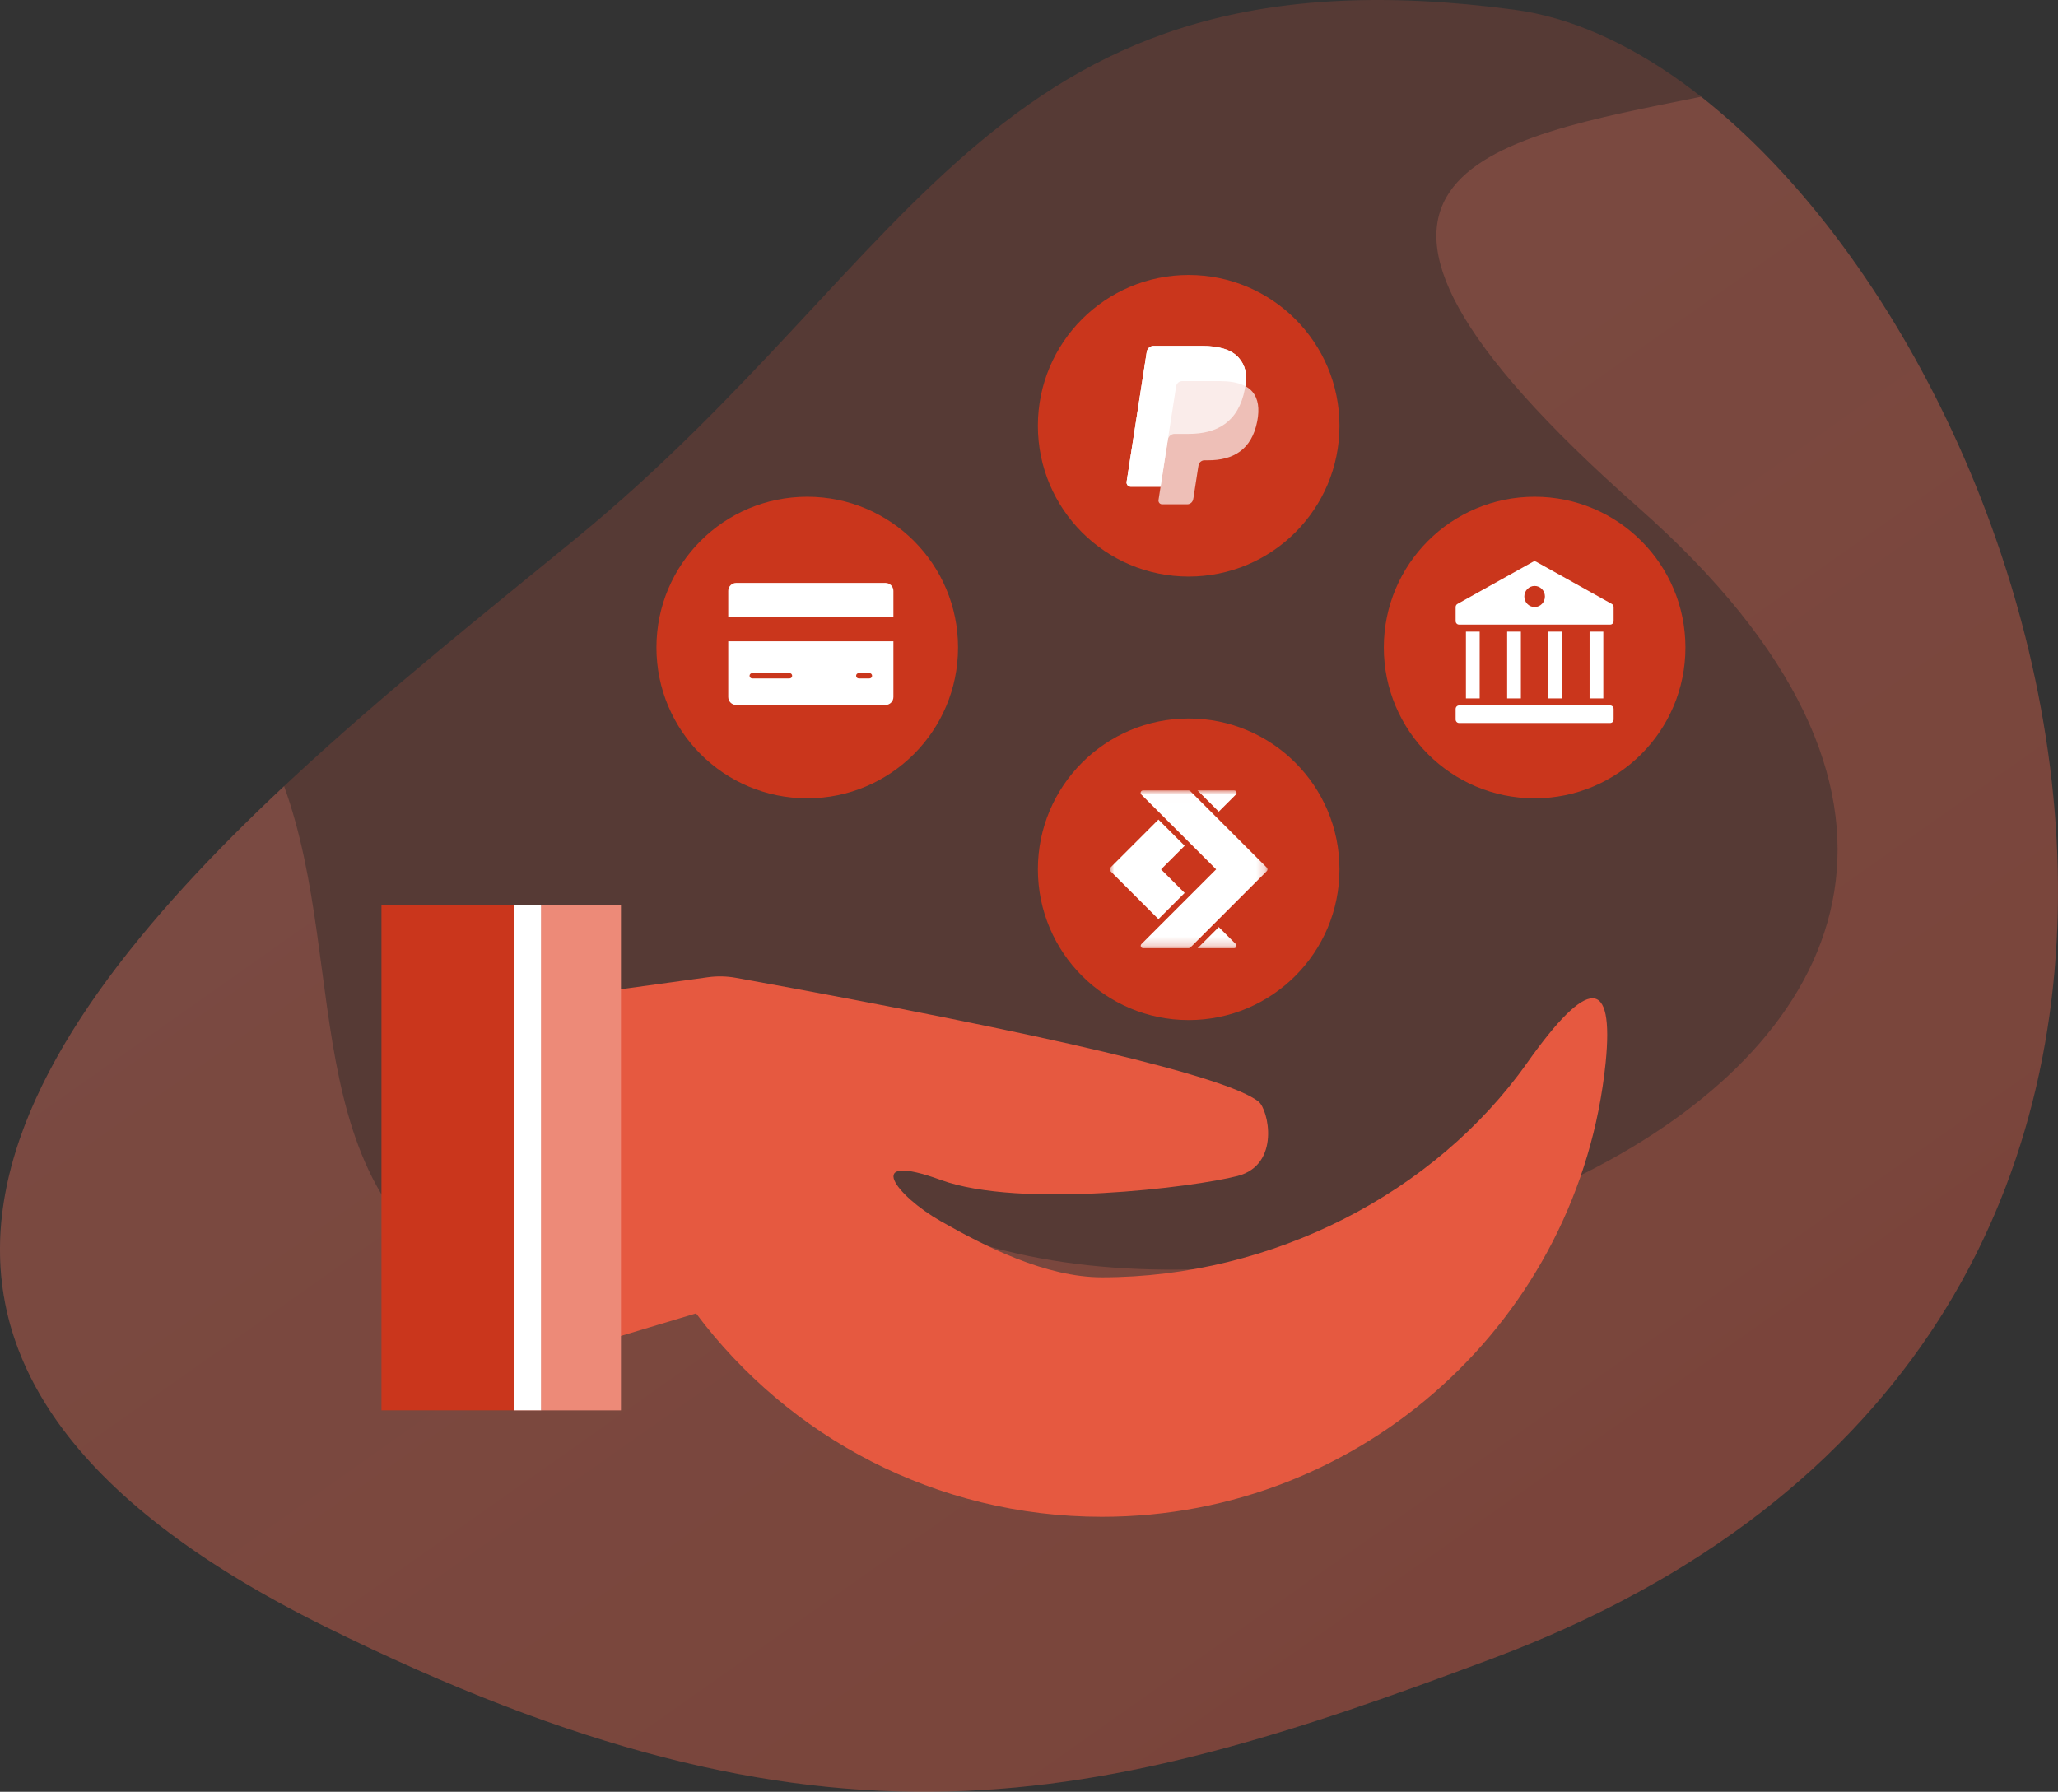<?xml version="1.0" encoding="UTF-8"?>
<svg width="232px" height="202px" viewBox="0 0 232 202" version="1.1" xmlns="http://www.w3.org/2000/svg" xmlns:xlink="http://www.w3.org/1999/xlink">
    <rect x="0" y="0" width="232" height="202" fill="#333333" stroke="none"/>
    <!-- Generator: Sketch 52.5 (67469) - http://www.bohemiancoding.com/sketch -->
    <title>sociale-3</title>
    <desc>Created with Sketch.</desc>
    <defs>
        <linearGradient x1="4.111%" y1="4.082%" x2="148.521%" y2="147.47%" id="linearGradient-1">
            <stop stop-color="#ED8A78" stop-opacity="0.8" offset="0%"></stop>
            <stop stop-color="#CA361C" offset="100%"></stop>
        </linearGradient>
        <path d="M191.77,10.903 C234.143,44.229 264.435,150.918 168.248,186.974 C123.607,203.707 93.298,211.421 36.62,183.361 C-22.401,154.14 0.412,118.25 32.023,88.63 C39.658,109.666 32.623,136.312 57.136,146.506 C85.999,158.51 58.551,101.443 95.833,132.652 C133.114,163.861 257.49,121.47 184.73,57.251 C141.939,19.483 168.233,15.683 191.77,10.903 Z" id="path-2"></path>
        <polygon id="path-4" points="0 0.007 17.794 0.007 17.794 17.795 0 17.795"></polygon>
    </defs>
    <g id="Usa-Starteed-per" stroke="none" stroke-width="1" fill="none" fill-rule="evenodd">
        <g id="B.1.3" transform="translate(-265, -1479)">
            <g id="sociale-3" transform="translate(265, 1479)">
                <g id="Group-7">
                    <path d="M61.288,200.906 C119.828,208.717 128.093,173.239 167.072,141.295 C206.05,109.35 274.796,57.957 195.38,18.639 C138.702,-9.421 108.393,-1.707 63.752,15.026 C-48.018,56.923 10.992,194.194 61.288,200.906 Z" id="Path-10-Copy" fill-opacity="0.2" fill="#E5583F" fill-rule="nonzero" transform="translate(116, 101) scale(-1, -1) translate(-116, -101) "></path>
                    <mask id="mask-3" fill="white">
                        <use xlink:href="#path-2"></use>
                    </mask>
                    <use id="Combined-Shape" fill-opacity="0.3" fill="url(#linearGradient-1)" fill-rule="nonzero" xlink:href="#path-2"></use>
                </g>
                <g id="money" transform="translate(43, 31)">
                    <path d="M129.136,88.85 C118.801,103.458 100.495,113 81.225,113 C74.874,113 68.094,109.538 63.061,106.679 C58.028,103.819 54.118,98.762 63.061,102.026 C72.004,105.291 91.669,102.845 96.526,101.572 C101.383,100.299 100,94.055 98.857,93.174 C95.183,90.34 75.551,85.695 39.962,79.237 L39.962,79.237 C38.923,79.049 37.859,79.026 36.813,79.17 L9,83 L9,125 L35.469,117.068 C45.876,130.987 62.496,140 81.225,140 C110.766,140 135.061,117.582 138,88.85 C138.98,79.111 136.025,79.111 129.136,88.85 Z" id="Path" fill="#E65940"></path>
                    <g id="Group-9" transform="translate(74, 50)">
                        <circle id="Oval-Copy" fill="#CA361C" cx="17" cy="17" r="17"></circle>
                        <g id="Group-16" transform="translate(8.095, 8.095)">
                            <mask id="mask-5" fill="white">
                                <use xlink:href="#path-4"></use>
                            </mask>
                            <g id="Clip-12"></g>
                            <path d="M14.223,0.483 C14.399,0.307 14.274,0.007 14.026,0.007 L9.896,0.007 L12.297,2.408 L14.223,0.483" id="Fill-11" fill="#FFFFFF" mask="url(#mask-5)"></path>
                            <path d="M8.451,11.572 L5.792,8.913 L8.451,6.255 L5.497,3.301 L0.082,8.717 C-0.027,8.825 -0.027,9.002 0.082,9.11 L5.497,14.526 L8.451,11.572" id="Fill-13" fill="#FFFFFF" mask="url(#mask-5)"></path>
                            <path d="M12.297,15.418 L9.906,17.81 L14.016,17.81 C14.264,17.81 14.389,17.51 14.213,17.334 L12.297,15.418" id="Fill-14" fill="#FFFFFF" mask="url(#mask-5)"></path>
                            <path d="M14.956,5.96 L9.085,0.089 C9.035,0.039 8.967,0.011 8.897,0.009 C8.894,0.009 8.891,0.007 8.888,0.007 L3.768,0.007 C3.52,0.007 3.395,0.307 3.571,0.483 L12.002,8.913 L3.581,17.334 C3.405,17.51 3.53,17.81 3.778,17.81 L8.898,17.81 C8.972,17.81 9.043,17.78 9.095,17.728 L17.713,9.11 C17.821,9.002 17.821,8.826 17.713,8.717 L14.956,5.96" id="Fill-15" fill="#FFFFFF" mask="url(#mask-5)"></path>
                        </g>
                    </g>
                    <g id="Group-18" transform="translate(31, 25)">
                        <circle id="Oval-Copy-3" fill="#CA361C" cx="17" cy="17" r="17"></circle>
                        <g id="credit-card" transform="translate(8.095, 9.714)" fill="#FFFFFF">
                            <path d="M18.619,3.889 L18.619,0.898 C18.619,0.402 18.216,0 17.718,0 L0.901,0 C0.403,0 0,0.402 0,0.898 L0,3.889 L18.619,3.889 Z" id="Path"></path>
                            <path d="M0,6.582 L0,12.864 C0,13.36 0.403,13.762 0.901,13.762 L17.718,13.762 C18.216,13.762 18.619,13.36 18.619,12.864 L18.619,6.582 L0,6.582 Z M6.907,10.77 L2.703,10.77 C2.537,10.77 2.402,10.636 2.402,10.471 C2.402,10.306 2.537,10.172 2.703,10.172 L6.907,10.172 C7.073,10.172 7.207,10.306 7.207,10.471 C7.207,10.636 7.073,10.77 6.907,10.77 Z M15.916,10.77 L14.715,10.77 C14.549,10.77 14.415,10.636 14.415,10.471 C14.415,10.306 14.549,10.172 14.715,10.172 L15.916,10.172 C16.082,10.172 16.217,10.306 16.217,10.471 C16.217,10.636 16.082,10.77 15.916,10.77 Z" id="Shape" fill-rule="nonzero"></path>
                        </g>
                    </g>
                    <g id="Group-5" transform="translate(74, 0)">
                        <circle id="Oval" fill="#CA361C" cx="17" cy="17" r="17"></circle>
                        <g id="ppcom-white-2" transform="translate(10, 8)" fill="#FFFFFF">
                            <g id="ppcom-white">
                                <g id="Group">
                                    <path d="M13.389,4.535 C13.603,3.147 13.388,2.202 12.65,1.346 C11.838,0.404 10.371,0 8.494,0 L3.045,0 C2.661,0 2.335,0.284 2.275,0.67 L0.006,15.32 C-0.039,15.609 0.181,15.87 0.468,15.87 L3.832,15.87 L3.6,17.369 C3.561,17.622 3.752,17.851 4.004,17.851 L6.839,17.851 C7.175,17.851 7.461,17.602 7.513,17.264 L7.541,17.117 L8.075,13.669 L8.109,13.478 C8.162,13.141 8.447,12.892 8.783,12.892 L9.207,12.892 C11.954,12.892 14.105,11.756 14.733,8.469 C14.996,7.096 14.86,5.95 14.166,5.144 C13.956,4.901 13.694,4.7 13.389,4.535" id="Path" opacity="0.68"></path>
                                    <path d="M13.389,4.535 C13.603,3.147 13.388,2.202 12.65,1.346 C11.838,0.404 10.371,0 8.494,0 L3.045,0 C2.661,0 2.335,0.284 2.275,0.67 L0.006,15.32 C-0.039,15.609 0.181,15.87 0.468,15.87 L3.832,15.87 L4.677,10.414 L4.651,10.585 C4.71,10.199 5.034,9.915 5.418,9.915 L7.017,9.915 C10.157,9.915 12.616,8.616 13.334,4.86 C13.355,4.749 13.373,4.641 13.389,4.535" id="Path" opacity="0.7"></path>
                                    <path d="M5.585,4.554 C5.621,4.322 5.767,4.131 5.964,4.035 C6.053,3.992 6.154,3.967 6.258,3.967 L10.53,3.967 C11.036,3.967 11.508,4.001 11.939,4.072 C12.062,4.092 12.182,4.115 12.299,4.142 C12.415,4.168 12.528,4.197 12.638,4.23 C12.693,4.246 12.746,4.264 12.799,4.281 C13.011,4.353 13.208,4.437 13.39,4.535 C13.604,3.147 13.388,2.202 12.651,1.346 C11.838,0.404 10.371,0 8.494,0 L3.045,0 C2.661,0 2.335,0.284 2.275,0.67 L0.006,15.32 C-0.039,15.609 0.181,15.87 0.468,15.87 L3.832,15.87 L4.677,10.414 L5.585,4.554 Z" id="Path"></path>
                                </g>
                            </g>
                        </g>
                    </g>
                    <g id="Group-19" transform="translate(113, 25)">
                        <circle id="Oval-Copy-2" fill="#CA361C" cx="17" cy="17" r="17"></circle>
                        <g id="bank" transform="translate(8.095, 7.286)" fill="#FFFFFF">
                            <path d="M17.608,4.802 L9.09,0.048 C8.974,-0.016 8.835,-0.016 8.719,0.048 L0.202,4.802 C0.077,4.871 0,5.005 0,5.15 L0,6.735 C0,6.954 0.173,7.131 0.387,7.131 L17.422,7.131 C17.636,7.131 17.81,6.954 17.81,6.735 L17.81,5.15 C17.81,5.005 17.732,4.871 17.608,4.802 Z M8.905,5.15 C8.263,5.15 7.743,4.618 7.743,3.961 C7.743,3.305 8.263,2.773 8.905,2.773 C9.546,2.773 10.066,3.305 10.066,3.961 C10.066,4.618 9.546,5.15 8.905,5.15 Z" id="Shape" fill-rule="nonzero"></path>
                            <rect id="Rectangle" x="10.453" y="7.923" width="1.549" height="7.527"></rect>
                            <rect id="Rectangle" x="1.161" y="7.923" width="1.549" height="7.527"></rect>
                            <rect id="Rectangle" x="5.807" y="7.923" width="1.549" height="7.527"></rect>
                            <rect id="Rectangle" x="15.099" y="7.923" width="1.549" height="7.527"></rect>
                            <path d="M17.422,16.242 L0.387,16.242 C0.173,16.242 0,16.419 0,16.638 L0,17.827 C0,18.046 0.173,18.223 0.387,18.223 L17.422,18.223 C17.636,18.223 17.81,18.046 17.81,17.827 L17.81,16.638 C17.81,16.419 17.636,16.242 17.422,16.242 Z" id="Path"></path>
                        </g>
                    </g>
                    <polygon id="Path" fill="#CA361C" points="18 128 0 128 0 71 18 71 24 101"></polygon>
                    <rect id="Rectangle" fill="#ED8A78" x="18" y="71" width="9" height="57"></rect>
                    <rect id="Rectangle" fill="#FFFFFF" x="15" y="71" width="3" height="57"></rect>
                </g>
            </g>
        </g>
    </g>
</svg>